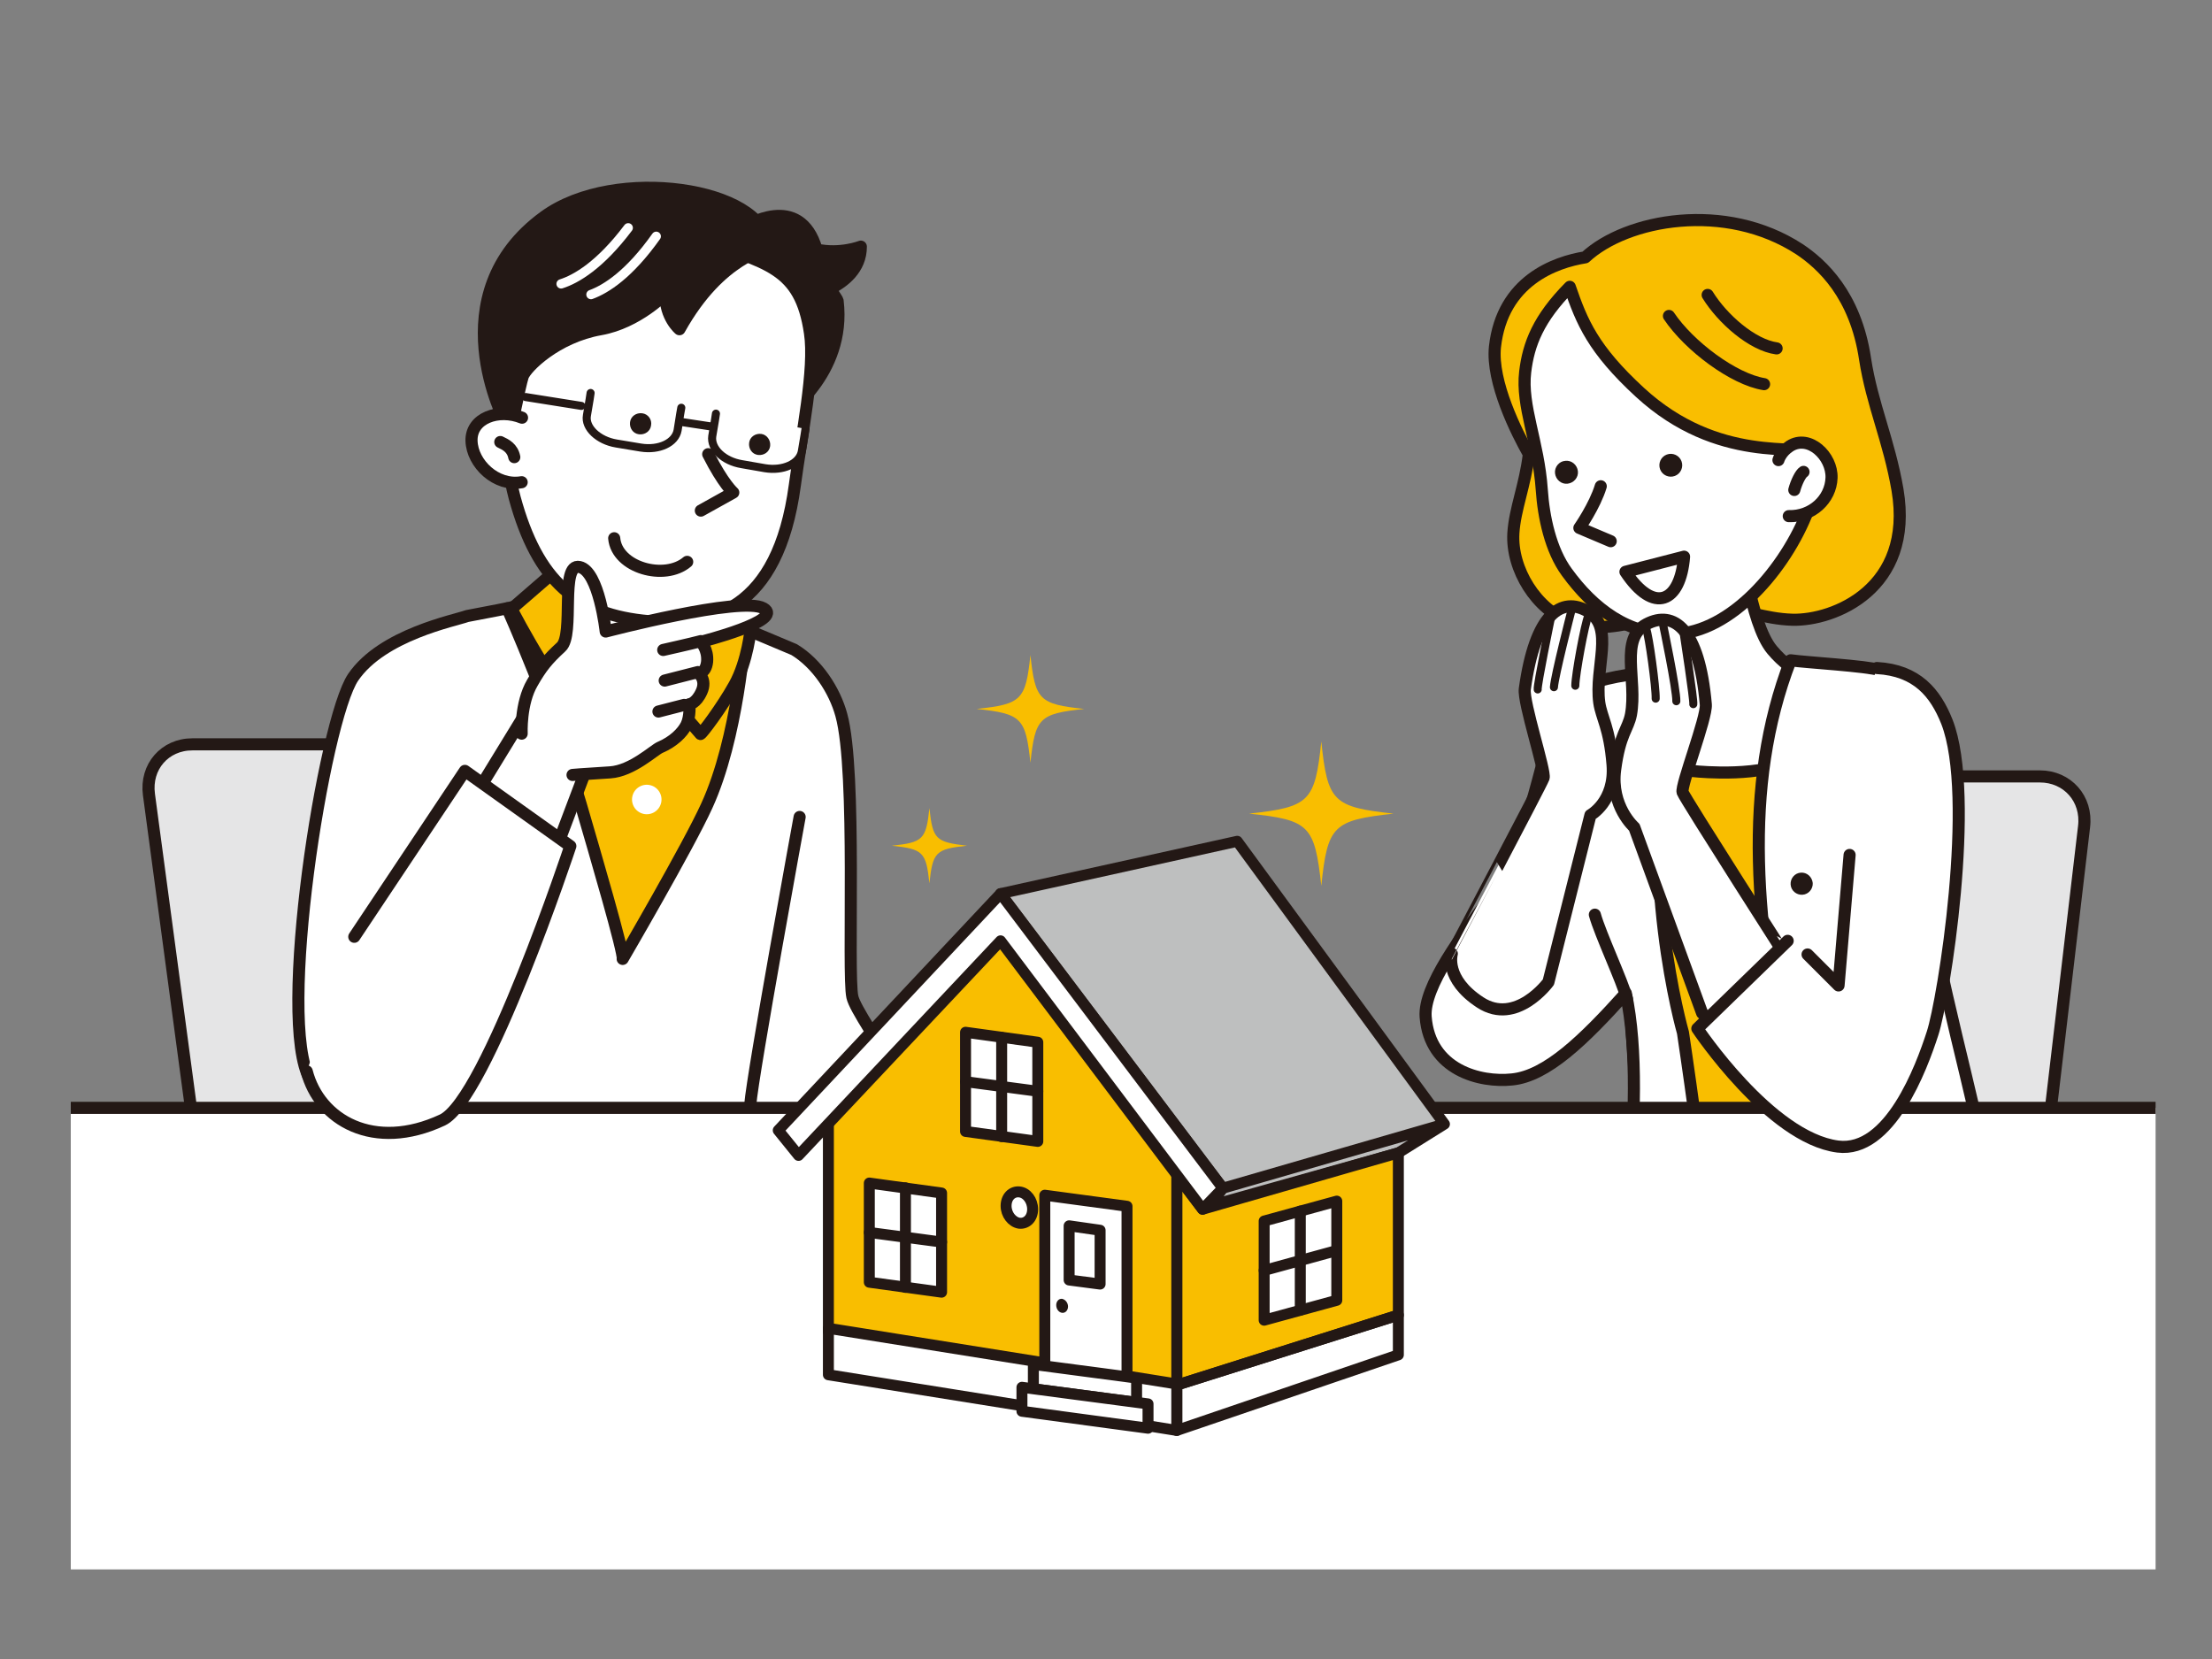 <?xml version="1.0" encoding="utf-8"?>
<!-- Generator: Adobe Illustrator 27.4.0, SVG Export Plug-In . SVG Version: 6.00 Build 0)  -->
<svg version="1.1" id="レイヤー_1" xmlns="http://www.w3.org/2000/svg" xmlns:xlink="http://www.w3.org/1999/xlink" x="0px"
	 y="0px" viewBox="0 0 600 450" style="enable-background:new 0 0 600 450;" xml:space="preserve">
<rect x="0" y="0" width="600" height="450" fill="#808080" stroke="none"/>
<style type="text/css">
	.st0{clip-path:url(#SVGID_00000053544196927475058320000006009655187996878520_);}
	.st1{fill:#E5E5E6;}
	.st2{fill:none;stroke:#231815;stroke-width:3.283;stroke-linecap:round;stroke-linejoin:round;stroke-miterlimit:10;}
	.st3{fill:#FFFFFF;stroke:#231815;stroke-width:3.283;stroke-linecap:round;stroke-linejoin:round;stroke-miterlimit:10;}
	.st4{fill:#F9BE00;stroke:#231815;stroke-width:3.283;stroke-linecap:round;stroke-linejoin:round;stroke-miterlimit:10;}
	.st5{fill:#231815;stroke:#231815;stroke-width:3.283;stroke-linecap:round;stroke-linejoin:round;stroke-miterlimit:10;}
	.st6{fill:none;stroke:#FFFFFF;stroke-width:2.536;stroke-linecap:round;stroke-linejoin:round;stroke-miterlimit:10;}
	.st7{fill:#FFFFFF;}
	.st8{fill:none;stroke:#231815;stroke-width:2.188;stroke-linecap:round;stroke-linejoin:round;stroke-miterlimit:10;}
	.st9{fill:#231815;}
	.st10{fill:#BEBFBF;stroke:#231815;stroke-width:2.974;stroke-linecap:round;stroke-linejoin:round;stroke-miterlimit:10;}
	.st11{fill:#F9BE00;stroke:#231815;stroke-width:2.974;stroke-linecap:round;stroke-linejoin:round;stroke-miterlimit:10;}
	.st12{fill:none;stroke:#231815;stroke-width:2.974;stroke-linecap:round;stroke-linejoin:round;stroke-miterlimit:10;}
	.st13{fill:#FFFFFF;stroke:#231815;stroke-width:2.974;stroke-linecap:round;stroke-linejoin:round;stroke-miterlimit:10;}
	.st14{fill:#F9BE00;}
</style>
<g>
	<defs>
		<rect id="SVGID_1_" x="19.2" y="18.9" width="565.5" height="406.8"/>
	</defs>
	<clipPath id="SVGID_00000026865387704236894290000001165847250404395711_">
		<use xlink:href="#SVGID_1_"  style="overflow:visible;"/>
	</clipPath>
	<g style="clip-path:url(#SVGID_00000026865387704236894290000001165847250404395711_);">
		<g>
			<path class="st1" d="M57.6,343.8c1,7.5,8,13.6,15.5,13.6h79.8c7.5,0,12.8-6.1,11.8-13.6l-17.2-128.3c-1-7.5-8-13.6-15.5-13.6
				H52.2c-7.5,0-12.8,6.1-11.8,13.6L57.6,343.8z"/>
			<path class="st2" d="M57.6,343.8c1,7.5,8,13.6,15.5,13.6h79.8c7.5,0,12.8-6.1,11.8-13.6l-17.2-128.3c-1-7.5-8-13.6-15.5-13.6
				H52.2c-7.5,0-12.8,6.1-11.8,13.6L57.6,343.8z"/>
		</g>
		<path class="st3" d="M95.8,183.7c7.9-11.6,27.7-15.4,30.9-16.6c12.5-2.3,19.6-4,19.7-4c19-0.4,34.3-0.8,40.9,1.6
			c6.8,2.5,18.6,7.5,28.1,11.5c6.3,3.8,11,11.1,12.8,17.7c4.3,15.4,1.6,70.2,3,76.5c1.3,6.2,26.5,38,21.6,46.8
			c-2.3,4.2-32.4-8.3-41.3-10.6c-2.4,20.5-6.9,60.2-6.3,61.7c0.7,1.9-23.3,2.2-49.7,0.9c-34.5-1.8-63.5-10-63.5-10s-2.6-22.9,0-58.9
			c-2.7-0.8-6.8-5.6-7.9-7.5C74.9,277,87.9,195.3,95.8,183.7z"/>
		<path class="st4" d="M202.1,172c0,0-1.9,28.1-10.4,46.6c-5,11-22.8,41.5-22.8,41.5c0.5-1.3-7.4-28.3-11.4-42
			c-7.3-24.8-19.9-53.1-19.9-53.1L202.1,172z"/>
		<path class="st3" d="M155.6,139.5c0,0-0.2,22-6.7,30.4c-6.5,8.5,1.3,8.6,1.3,8.6s5.9,2.8,19.4,4.2c15.6,1.6,19.7-0.3,19.7-0.3
			s5.2,1.8-0.1-10.7c-5.3-12.5-1.2-27.6-1.2-27.6"/>
		<path class="st4" d="M174.2,183l-16.1,16.6c-0.3,0.1-7-13.1-11.3-20.2c-3.8-6.2-8.2-14.3-8-14.3l11.2-9.7c0,0,9.4,12,12.7,15.9
			C166.1,175.3,174.2,183,174.2,183z"/>
		<path class="st4" d="M175.2,182l14.8,17.1c0.3,0.1,5.8-7.2,9.2-13.3c3.6-6.4,4.5-15.5,4.4-15.5l-4.6-9c0,0-9.8,9-13.7,12.3
			C181.3,177,175.2,182,175.2,182z"/>
		<path class="st5" d="M221.5,67.7c6.4,1.4,12-0.8,12-0.8c0,6.1-4.7,9.6-8.3,11.4c0.1,0.4,1.9,2.8,2,3.3c2.4,20-14.8,31.3-14.8,31.3
			l-10.5-51.4C201.9,61.6,216.9,51.7,221.5,67.7z"/>
		<path class="st3" d="M219.7,90.3c1.5,9.8-2.3,27.7-4.1,41.3c-4.6,34.2-22.9,38.4-39.6,36.9c-19.5-1.7-30.2-10.8-36.4-33.5
			c-3.1-11.3-3.3-31.3,0.9-44c4.2-12.7,29-32.5,48.3-26.2C208,71.3,217.1,72.5,219.7,90.3z"/>
		<path class="st5" d="M137.1,114.6c0,0-18.6-34.6,10.5-55.8c19.3-14.1,59.7-7.8,60.5,7.5c0.1,2-12.4,2.6-23.8,23
			c0,0-3.9-3.2-3.8-9.6c0,0-7.5,7.8-17.6,9.6c-12,2.1-20.3,10.4-21.1,12.8c-0.8,2.4-3.5,16-3.5,16s-0.2-6.3-3.5-5.7
			C131.6,113.1,137.1,114.6,137.1,114.6"/>
		<path class="st3" d="M141.6,113.3c-6.4-2.6-13.9,0.1-13.7,6.3c0.2,6.2,6.7,12.4,13.6,11.2"/>
		<path class="st3" d="M192.1,123.2c4.1,8.1,6.8,10.4,6.8,10.4l-8.8,4.9"/>
		<path class="st3" d="M139.5,124c-0.5-2.5-2.3-3.4-3.8-4.1"/>
		<path class="st6" d="M170.4,61.8c-7.6,10.1-14.1,13.9-18.2,15.2"/>
		<path class="st6" d="M178,64.1c-7.3,10.3-13.6,14.3-17.7,15.8"/>
		<path class="st3" d="M169.3,200c-0.2,2.2,1.5,4.2,3.7,4.3c2.2,0.2,4.2-1.5,4.3-3.7c0.2-2.2-1.5-4.2-3.7-4.3
			C171.4,196.1,169.4,197.8,169.3,200z"/>
		<ellipse transform="matrix(0.221 -0.975 0.975 0.221 -74.829 340.04)" class="st7" cx="175.5" cy="216.9" rx="4" ry="4"/>
		<g>
			<path class="st7" d="M194.2,112.2c0,0-0.4,2.8-1,6.1c-0.5,3.4,3.1,6.8,8,7.6l6.3,1.1c4.9,0.8,9.4-1.2,10-4.6s1-6.1,1-6.1"/>
			<path class="st8" d="M194.2,112.2c0,0-0.4,2.8-1,6.1c-0.5,3.4,3.1,6.8,8,7.6l6.3,1.1c4.9,0.8,9.4-1.2,10-4.6s1-6.1,1-6.1"/>
		</g>
		<g>
			<path class="st7" d="M160.2,106.6c0,0-0.4,2.8-1,6.1s3.1,6.8,8,7.6l6.6,1.1c5,0.8,9.4-1.3,10-4.7c0.5-3.4,1-6.1,1-6.1"/>
			<path class="st8" d="M160.2,106.6c0,0-0.4,2.8-1,6.1s3.1,6.8,8,7.6l6.6,1.1c5,0.8,9.4-1.3,10-4.7c0.5-3.4,1-6.1,1-6.1"/>
		</g>
		<g>
			<line class="st7" x1="142.6" y1="107.7" x2="157.7" y2="110.1"/>
			<line class="st8" x1="142.6" y1="107.7" x2="157.7" y2="110.1"/>
		</g>
		<g>
			<line class="st7" x1="185.1" y1="114.5" x2="193" y2="115.7"/>
			<line class="st8" x1="185.1" y1="114.5" x2="193" y2="115.7"/>
		</g>
		<path class="st2" d="M208,227.1"/>
		<g>
			<path class="st1" d="M550.2,352.5c-0.9,7.5-7.7,13.6-15.2,13.6h-79.8c-7.5,0-12.9-6.1-12-13.6l15.1-128.3
				c0.9-7.5,7.7-13.6,15.2-13.6h79.8c7.5,0,12.9,6.1,12,13.6L550.2,352.5z"/>
			<path class="st2" d="M550.2,352.5c-0.9,7.5-7.7,13.6-15.2,13.6h-79.8c-7.5,0-12.9-6.1-12-13.6l15.1-128.3
				c0.9-7.5,7.7-13.6,15.2-13.6h79.8c7.5,0,12.9,6.1,12,13.6L550.2,352.5z"/>
		</g>
		<path class="st4" d="M410.5,144.6c0.4-6.5,3.2-13,4.2-21.4c-3.3-5.8-10.2-19.6-9.2-29.1c2-18,16.4-23,24.5-24.3
			c11.2-10.4,38-15.3,58.1-2.2c6,4,15.2,12.3,17.8,29.8c1.9,12.3,6.5,22.1,8.8,35.5c4.5,26.8-17.3,35.5-28.5,35.2
			c-7.8-0.2-13.4-3.2-19.1-2.1c-8.3,1.6-10.9,0.8-20.4,2.3c-7.7,1.2-12.7,3.1-20.7,0.4C416.8,165.5,409.9,154.4,410.5,144.6z"/>
		<path class="st4" d="M491.4,331.6c-1.1-7.6-4.8-22.3-5.9-33.5c-4.7-48-1.4-90.1,6-115.2c-9.5,0.1-30.8-0.6-43-0.6
			c-11,35.4-5.6,101.9-5.6,101.9s2,26.2,1.4,48.3C455.7,335.2,475.1,336.2,491.4,331.6z"/>
		<path class="st3" d="M472,145.1c0,0,2.6,24,8.7,31.2c5.8,6.9,11.3,7.4,11.3,7.4s5.2,11.8-2.4,20c-6.4,6.8-23.4,6-28.7,5.6
			c-4.7-0.3-18.6-2.5-21.3-5.8c-6.1-7.3,1.9-20.4,1.9-20.4s6.6,7.4,10-5.4c3.3-12.4-4.1-23.5-4.1-23.5"/>
		<path class="st3" d="M422.2,193.3c-2.6,6.3-8,37.1-17.3,49.3c-8.5,11.2-18.8,25.1-18.2,33.2c1.1,14.5,14.8,17.9,23.4,17
			c9.4-0.9,19.5-10.7,30.9-23.4c6.5,30.3-3.4,83.9-4.3,85.4c-0.6,1.1,13.8-0.9,29.2-1.6c-3.5-33.9-9.4-73.1-9.4-73.1
			s-12.6-43.6-3.6-89.4c0.8-4,1.2-5.4,3.5-9.9C449.6,183.2,427.1,181.6,422.2,193.3z"/>
		<path class="st3" d="M510.1,181.8c-3.9-1.2-20.3-2.1-24.4-2.7c-13.3,34.4-9.5,72.5-0.3,115.7c5.2,24.4,5.2,53.2,7.3,62.3
			c18.3,0.1,40.6-4.6,40.6-4.6s5.1-37.3,4.6-38.6c-1.6-13.4-11.9-46.8-17-81C519.7,224.7,517.6,184.2,510.1,181.8z"/>
		<path class="st3" d="M501.5,246.9c0,0,3.8,18.2,7.2,29.7"/>
		<path class="st4" d="M433.6,242.1"/>
		<path class="st3" d="M418.2,132.8c-0.9-13-5.6-22.6-4.5-31.9c0.9-7.6,3.6-14.5,12.1-23.1c3.3,9.6,6.3,16.9,19,28.6
			c21.3,19.6,43.4,14,48.2,16.5c-0.6,6.1-0.9,11.4-2.6,15.6c-6,15.6-20.8,33.1-36.4,33.5c-12.3,0.4-21.8-6.9-29-16.8
			C420.6,149.2,418.7,140.3,418.2,132.8z"/>
		<path class="st2" d="M452.7,85.7c5.5,8.2,17.6,17.2,25.8,18.5"/>
		<path class="st2" d="M463.2,80c4,6.5,12.1,13.6,18.7,14.5"/>
		<path class="st3" d="M434.2,131.9c-1.6,5.3-5.8,11.3-5.8,11.3l8.5,3.6"/>
		<path class="st3" d="M485.2,140c6.2,0.2,11.4-4.5,11.6-10.4c0.2-5.9-6.1-11.9-11.3-8.6c-2.5,1.6-3.1,3.8-3.1,3.8"/>
		<path class="st9" d="M456.1,125.1c0.6,1.6-0.2,3.4-1.8,4c-1.6,0.6-3.4-0.2-4-1.8c-0.6-1.6,0.2-3.4,1.8-4
			C453.7,122.7,455.5,123.5,456.1,125.1z"/>
		<path class="st9" d="M421.8,128.4c0.2,1.7,1.7,3,3.4,2.8c1.7-0.2,3-1.7,2.8-3.4c-0.2-1.7-1.7-3-3.4-2.8
			C422.9,125.1,421.6,126.7,421.8,128.4z"/>
		<path class="st3" d="M456.8,151c-1,12.5-8.2,15.7-15.9,4.1L456.8,151z"/>
		<path class="st9" d="M471.1,309c0,1.7-1.3,3-3,3s-3-1.3-3-3c0-1.7,1.3-3,3-3S471.1,307.4,471.1,309z"/>
		<path class="st9" d="M495.5,281.9c0.1,1.6-1.1,3.1-2.8,3.2s-3.1-1.1-3.2-2.8c-0.1-1.6,1.1-3.1,2.8-3.2
			C493.9,279,495.4,280.3,495.5,281.9z"/>
		<path class="st9" d="M494.7,258.8c0.1,1.6-1.1,3.1-2.8,3.2c-1.6,0.1-3.1-1.1-3.2-2.8c-0.1-1.6,1.1-3.1,2.8-3.2
			C493.1,255.9,494.6,257.1,494.7,258.8z"/>
		<ellipse transform="matrix(0.993 -0.122 0.122 0.993 -36.781 59.65)" class="st9" cx="469" cy="330.3" rx="3" ry="3"/>
		<path class="st2" d="M441.3,270.9c-1.2-4.7-7.2-17.4-8.7-22.8"/>
		<rect x="-71.4" y="300.5" class="st3" width="697" height="144"/>
		<path class="st3" d="M486.7,132.9c0.6-2.2,1.7-4.4,2.5-4.9"/>
		<path class="st9" d="M176.6,115.4c-0.2,1.6-1.7,2.6-3.3,2.4c-1.6-0.2-2.6-1.7-2.4-3.3c0.2-1.6,1.7-2.6,3.3-2.4
			C175.8,112.3,176.9,113.8,176.6,115.4z"/>
		<path class="st9" d="M208.9,121c-0.2,1.6-1.7,2.6-3.3,2.4c-1.6-0.2-2.6-1.7-2.4-3.3c0.2-1.6,1.7-2.6,3.3-2.4
			C208,117.9,209.1,119.4,208.9,121z"/>
		<path class="st3" d="M166.6,146c0.7,8,13.7,11.6,19.8,6.4"/>
		<path class="st4" d="M216.9,221.6c0,0-12.7,69.3-13.4,78.1"/>
		<g>
			<polygon class="st10" points="328.1,327.1 379.3,312.7 391.8,304.9 331.7,322.3 391.8,304.9 335.6,228.2 271.4,242.4 
				331.7,322.3 			"/>
			<polygon class="st11" points="326.2,328 319.2,318.8 319.2,375.4 319.2,375.7 379.3,356.7 379.3,312.7 			"/>
			<polygon class="st12" points="319.2,388 379.3,367.5 379.3,358 379.3,356.7 319.2,375.7 			"/>
			<g>
				<polygon class="st11" points="319.2,313.7 310.4,302.3 309.4,301 309.4,300.7 309.2,300.7 270.6,249.4 231,291.7 224.7,298.3 
					224.7,361.2 319.2,376.3 				"/>
				<polygon class="st13" points="224.7,360.3 224.7,372.9 319.2,388 319.2,375.4 				"/>
				
					<rect x="266.2" y="254" transform="matrix(0.685 -0.728 0.728 0.685 -100.608 275.271)" class="st13" width="3.9" height="0"/>
				<polygon class="st13" points="271.4,250.5 269.5,252.6 269.5,252.6 				"/>
				<polygon class="st13" points="331.7,322.3 271.4,242.4 211.1,306.6 216.6,313.4 271.4,255.2 326.2,328 				"/>
				<polygon class="st13" points="305.7,375.2 283.4,372.2 283.4,324.2 305.7,327.2 				"/>
				<path class="st9" d="M289.7,354.4c0,1-0.7,1.8-1.6,1.7c-0.9-0.1-1.6-1-1.6-2.1c0-1,0.7-1.8,1.6-1.7
					C289,352.5,289.7,353.4,289.7,354.4z"/>
				<path class="st13" d="M280.1,328c0,2.4-1.6,4-3.6,3.8c-2-0.3-3.6-2.4-3.6-4.7c0-2.4,1.6-4,3.6-3.8S280.1,325.6,280.1,328z"/>
				<polygon class="st13" points="308.3,380.4 280.3,376.7 280.3,370.1 308.3,373.8 				"/>
				<polygon class="st13" points="311.4,387.4 277.2,382.8 277.2,376.3 311.4,380.8 				"/>
				<g>
					<polygon class="st13" points="281.5,309.6 261.9,306.9 261.9,280 281.5,282.7 					"/>
					<line class="st13" x1="261.9" y1="293.4" x2="281.5" y2="296"/>
					<line class="st13" x1="271.7" y1="308.3" x2="271.7" y2="281.4"/>
				</g>
				<g>
					<polygon class="st13" points="255.4,350.5 235.8,347.8 235.8,320.9 255.4,323.6 					"/>
					<line class="st13" x1="235.8" y1="334.3" x2="255.4" y2="336.9"/>
					<line class="st13" x1="245.6" y1="349.2" x2="245.6" y2="322.2"/>
				</g>
				<polygon class="st13" points="298.4,348.3 290,347.2 290,332.5 298.4,333.7 				"/>
			</g>
			<g>
				<polygon class="st13" points="342.9,358.1 362.6,352.7 362.6,325.8 342.9,331.2 				"/>
				<line class="st13" x1="362.6" y1="339.2" x2="342.9" y2="344.6"/>
				<line class="st13" x1="352.7" y1="355.4" x2="352.7" y2="328.5"/>
			</g>
		</g>
		<g>
			<polyline class="st3" points="126,220.5 142.1,194.2 160.2,205.5 150.3,231.7 			"/>
			<path class="st3" d="M141.5,199c0,0-0.4-8.2,2.9-13.8c2.4-4.2,4.1-6.3,7.8-9.7c3.7-3.3-0.4-22.9,5-21.7
				c5.3,1.1,7.1,17.5,7.1,17.5s36.9-9.7,42.8-6.3c5.9,3.3-17,9.1-17,9.1s2,2,1.7,5.4c-0.4,3.3-2.4,3-2.4,3s2.4,1.8,0.9,5.1
				c-1.5,3.3-3.3,3.4-3.3,3.4s0.3,3.3-0.8,5.6c-1.1,2.2-3.6,4.6-7.1,6.1c-1.7,0.7-7.6,6.4-13.6,6.8c-8.2,0.5-10.2,0.7-10.2,0.7"/>
			<path class="st3" d="M179.9,176.3c0,0,8-1.8,10.2-2.4"/>
			<line class="st3" x1="180.3" y1="184.6" x2="189.3" y2="182.3"/>
			<line class="st3" x1="178.6" y1="193" x2="185.6" y2="191.2"/>
		</g>
		<g>
			<path class="st3" d="M418.7,211c0.6-1.7-5.6-20.5-5.1-24.1c2.8-20.4,9.9-25.3,17.2-21c7.2,4.3,1.7,15.2,3,24.7
				c0.6,4.1,2.8,6.8,3.6,16.8c0.8,10-6,13.7-6,13.7l-11.4,45.3c0,0-8.7,11.9-18.5,5.5c-9.8-6.4-7.7-13.2-7.7-13.2
				S418.1,212.7,418.7,211z"/>
			<path class="st8" d="M430.8,167.1c-0.9,2-3.5,15.9-3.5,18.9"/>
			<path class="st8" d="M426.2,165.8c0,0-4.5,17.5-4.7,20.6"/>
			<path class="st8" d="M420.6,168c0,0-3.7,18-3.5,19"/>
		</g>
		<g>
			<path class="st3" d="M456.4,214.9c-0.6-1.7,6.6-20.2,6.3-23.8c-1.8-20.6-8.7-25.7-16.1-21.8c-7.4,3.9-2.5,15.1-4.2,24.5
				c-0.8,4.1-3,5.1-4.3,15c-1.3,9.9,5.2,15.6,5.2,15.6l18.4,50.4c0,0,6.5,6.7,16.6,0.8s8.3-12.8,8.3-12.8S457,216.6,456.4,214.9z"/>
			<path class="st8" d="M446.5,170.5c0.8,2,2.7,16.1,2.6,19"/>
			<path class="st8" d="M451.1,169.4c0,0,3.7,17.7,3.6,20.8"/>
			<path class="st8" d="M456.7,171.8c0,0,2.8,18.2,2.6,19.2"/>
		</g>
		<path class="st3" d="M484.9,255.2l-24.5,23.8c0,0,19.7,29.6,38.1,32c14.1,1.8,22.7-21.4,25.7-30.7c3-9.1,11.8-64.3,3.9-84.5
			c-3.1-7.8-8.1-14-19-14.6"/>
		<polyline class="st2" points="501.7,231.9 498.7,267.3 490.3,258.9 		"/>
		<path class="st9" d="M491.7,239.5c0.1,1.6-1.1,3.1-2.8,3.2c-1.6,0.1-3.1-1.1-3.2-2.8c-0.1-1.6,1.1-3.1,2.8-3.2
			C490.1,236.6,491.5,237.8,491.7,239.5z"/>
		<path class="st14" d="M378,220.7c-16.4,1.8-17.9,3.2-19.6,19.6c-1.8-16.4-3.2-17.9-19.6-19.6c16.4-1.8,17.9-3.2,19.6-19.6
			C360.1,217.5,361.6,218.9,378,220.7z"/>
		<path class="st14" d="M294.1,192.3c-12.2,1.3-13.3,2.4-14.6,14.6c-1.3-12.2-2.4-13.3-14.6-14.6c12.2-1.3,13.3-2.4,14.6-14.6
			C280.8,189.9,281.9,191,294.1,192.3z"/>
		<path class="st14" d="M262.3,229.4c-8.5,0.9-9.3,1.7-10.2,10.2c-0.9-8.5-1.7-9.3-10.2-10.2c8.5-0.9,9.3-1.7,10.2-10.2
			C253,227.7,253.8,228.4,262.3,229.4z"/>
		<path class="st3" d="M96.1,254.1l30-45l28.6,20.4c0,0-22.8,68.7-34.7,74.3c-18.6,8.7-33.4,0-36.8-13.2"/>
	</g>
</g>
</svg>
